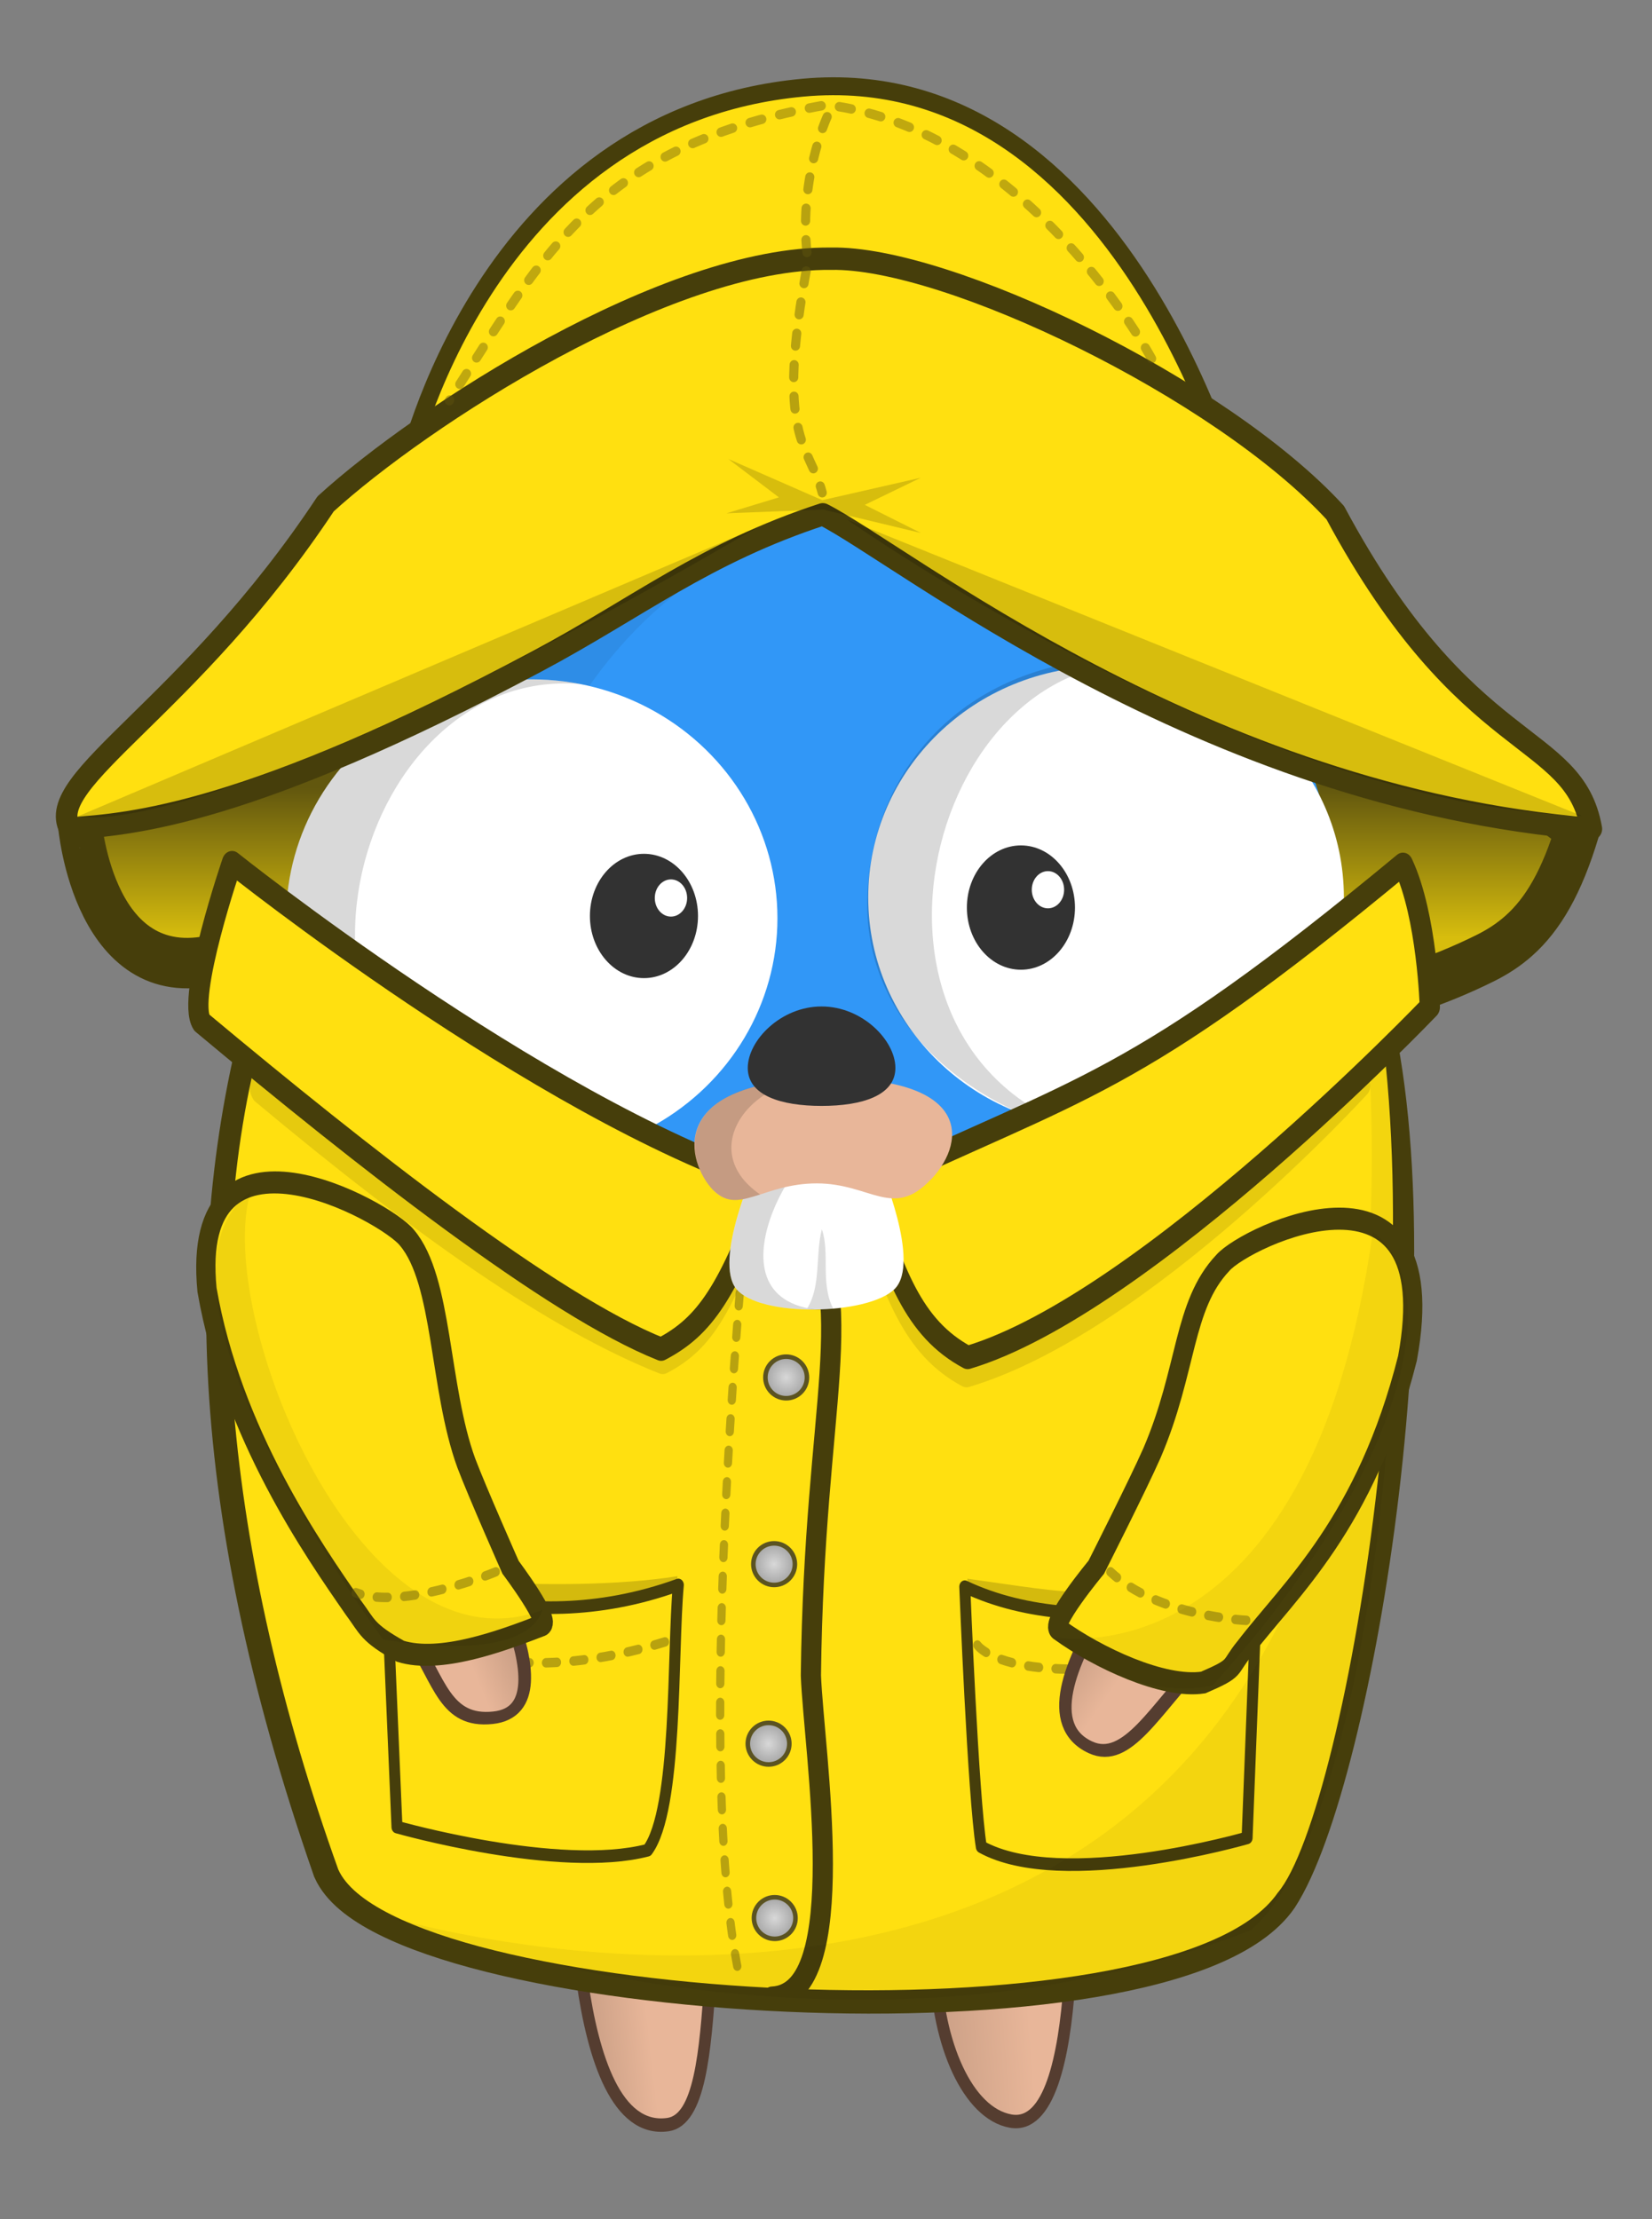 <?xml version="1.0" encoding="utf-8"?>
<svg viewBox="521.721 33.385 700 940" xmlns="http://www.w3.org/2000/svg">
  <rect x="521.721" y="33.385" width="700" height="940" fill="#808080" stroke="none"/>
  <desc>By @peterhellberg</desc>
  <title>Gopher in yellow rain coat</title>
  <defs>
    <linearGradient id="gradient-9" gradientUnits="userSpaceOnUse" x1="-154.02" y1="59.017" x2="-154.02" y2="218.054" gradientTransform="matrix(0.904, -0, 0, 0.298, 304.603, 161.298)">
      <stop offset="0" style="stop-color: rgb(98, 87, 14);"/>
      <stop offset="1" style="stop-color: rgb(215, 189, 13);"/>
    </linearGradient>
    <linearGradient id="gradient-10" gradientUnits="userSpaceOnUse" x1="95.678" y1="357.195" x2="95.678" y2="386.29" gradientTransform="matrix(3.385, -1.423, -0.7, -1.026, 74.463, 1111.353)">
      <stop offset="0" style="stop-color: rgba(232, 182, 153, 1)"/>
      <stop offset="1" style="stop-color: rgb(197, 155, 130);"/>
    </linearGradient>
    <linearGradient id="gradient-11" gradientUnits="userSpaceOnUse" x1="95.678" y1="357.195" x2="95.678" y2="386.29" gradientTransform="matrix(-4.048, -0.51, 0.616, -1.825, 507.62, 1309.406)">
      <stop offset="0" style="stop-color: rgba(232, 182, 153, 1)"/>
      <stop offset="1" style="stop-color: rgb(197, 155, 130);"/>
    </linearGradient>
    <linearGradient id="gradient-16" gradientUnits="userSpaceOnUse" x1="95.678" y1="357.195" x2="95.678" y2="386.29" gradientTransform="matrix(1.948, 0.645, -0.551, 0.465, 55.881, 209.495)">
      <stop offset="0" style="stop-color: rgba(232, 182, 153, 1)"/>
      <stop offset="1" style="stop-color: rgb(197, 155, 130);"/>
    </linearGradient>
    <linearGradient id="gradient-17" gradientUnits="userSpaceOnUse" x1="95.678" y1="357.195" x2="95.678" y2="386.29" gradientTransform="matrix(2.621, -0.763, -0.571, -0.55, 258.865, 705.515)">
      <stop offset="0" style="stop-color: rgba(232, 182, 153, 1)"/>
      <stop offset="1" style="stop-color: rgb(197, 155, 130);"/>
    </linearGradient>
    <radialGradient id="gradient-18" gradientUnits="userSpaceOnUse" cx="53.816" cy="30.061" r="7.601" gradientTransform="matrix(0.935, -0, -0, 0.935, -0, 0)">
      <stop offset="0" style="stop-color: rgba(216, 216, 216, 1)"/>
      <stop offset="1" style="stop-color: rgba(165, 165, 165, 1)"/>
    </radialGradient>
    <radialGradient id="gradient-19" gradientUnits="userSpaceOnUse" cx="53.816" cy="30.061" r="7.601" gradientTransform="matrix(0.935, -0, -0, 0.935, -0, 0)">
      <stop offset="0" style="stop-color: rgba(216, 216, 216, 1)"/>
      <stop offset="1" style="stop-color: rgba(165, 165, 165, 1)"/>
    </radialGradient>
    <radialGradient id="gradient-20" gradientUnits="userSpaceOnUse" cx="53.816" cy="30.061" r="7.601" gradientTransform="matrix(0.935, -0, -0, 0.935, -0, 0)">
      <stop offset="0" style="stop-color: rgba(216, 216, 216, 1)"/>
      <stop offset="1" style="stop-color: rgba(165, 165, 165, 1)"/>
    </radialGradient>
    <radialGradient id="gradient-21" gradientUnits="userSpaceOnUse" cx="53.816" cy="30.061" r="7.601" gradientTransform="matrix(0.935, -0, -0, 0.935, 0, 0)">
      <stop offset="0" style="stop-color: rgba(216, 216, 216, 1)"/>
      <stop offset="1" style="stop-color: rgba(165, 165, 165, 1)"/>
    </radialGradient>
  </defs>
  <g transform="matrix(1.162, 0, 0, 1.336, 671.548, 128.198)">
    <title>Thin Gopher</title>
    <path style="paint-order: stroke; stroke-width: 16; stroke-linejoin: round; stroke-linecap: round; stroke: rgb(70, 62, 11); fill: url(#gradient-9);" d="M -99.852 189.981 C -99.852 189.981 -94.806 244.476 -48.317 232.747 C -1.828 221.018 271.731 293.923 412.762 232.771 C 417.17 230.86 421.211 228.596 424.933 225.707 C 433.629 218.962 440.594 208.812 446.453 191.801 C 137.768 -14.286 -100.78 189.981 -99.852 189.981 Z">
      <title>Back of cap</title>
    </path>
    <g transform="matrix(0.733, 0, 0, 0.733, 3.231, 98.736)">
      <title>Body</title>
      <path d="M 178.557 568.062 L 206.684 632.021 C 206.684 632.021 169.253 644.02 133.04 650.964 C 102.252 656.873 73.128 662.009 67.043 647.248 C 47.472 599.775 178.557 568.062 178.557 568.062 Z" style="stroke-width: 5.808; stroke: rgb(85, 61, 48); fill: url(#gradient-10);" transform="matrix(0.264, -0.965, 0.965, 0.264, -490.307, 581.313)">
        <title>Right leg</title>
      </path>
      <path d="M 362.645 639.057 L 405.278 582.771 C 405.278 582.771 363.692 569.44 323.458 561.723 C 289.253 555.156 256.687 563.587 248.854 583.661 C 234.665 620.024 362.645 639.057 362.645 639.057 Z" style="stroke-width: 5.808; stroke: rgb(85, 61, 48); fill: url(#gradient-11);" transform="matrix(-0.216, -0.976, 0.976, -0.216, -193.425, 1054.928)">
        <title>Left leg</title>
      </path>
      <path d="M 471.627 247.827 C 535.944 416.644 464.395 588.058 227.587 592.729 C 3.623 592.729 0.695 431.426 27.514 297.688 C -79.41 44.217 86.551 -32.919 220.096 -35.274 C 353.64 -37.629 537.158 53.648 471.627 247.827 Z" paint-order="stroke fill markers" style="fill: rgb(49, 151, 247);">
        <title>Body</title>
      </path>
      <path d="M 317.228 -20.282 C -112.413 -9.657 94.023 579.968 229.24 592.388 C 5.276 592.388 2.652 431.543 29.471 297.805 C -107.056 25.166 137.641 -72.174 317.228 -20.282 Z" paint-order="stroke fill markers" style="fill-opacity: 0.07;">
        <title>Body shadow</title>
      </path>
      <circle cx="91.986" cy="146.893" r="10.163" fill="#ffffff" paint-order="stroke fill markers" transform="matrix(12.025, 0, 0, 10.167, -1021.894, -1327.792)"/>
      <circle cx="115.744" cy="146.008" r="9.839" fill="#ffffff" paint-order="stroke fill markers" transform="matrix(12.025, 0, 0, 10.167, -1021.895, -1327.792)"/>
      <circle cx="111.887" cy="145.994" r="2.226" fill="#323232" paint-order="stroke fill markers" transform="matrix(12.078, 0, 0, 12.078, -1023.792, -1602.262)"/>
      <circle cx="113" cy="145.353" r="0.666" fill="#ffffff" paint-order="stroke fill markers" transform="matrix(12.078, 0, 0, 12.078, -1023.792, -1602.235)"/>
      <path d="M 84.2 62.358 C 16.707 62.358 -38.005 108.62 -38.005 165.676 C -37.945 221.636 14.782 267.388 80.943 268.881 C -60.467 234.355 -6.116 56.036 108.239 64.382 C 100.303 62.96 92.27 62.338 84.189 62.338 L 84.2 62.358 Z M 369.882 53.362 C 297.337 57.631 251.139 103.14 251.139 160.206 C 251.258 216.156 311.419 252.9 366.719 259.885 C 228.196 227.797 279.661 47.047 394.016 55.374 C 386.08 54.042 378.023 53.351 369.965 53.351 L 369.882 53.362 Z" opacity=".15" fill="#000000" paint-order="stroke fill markers">
        <title>Eye shadows</title>
      </path>
      <circle cx="96.36" cy="146.297" r="2.226" fill="#323232" paint-order="stroke fill markers" transform="matrix(12.078, 0, 0, 12.078, -1023.792, -1602.287)"/>
      <circle cx="97.472" cy="145.656" r="0.666" fill="#ffffff" paint-order="stroke fill markers" transform="matrix(12.078, 0, 0, 12.078, -1023.792, -1602.315)"/>
    </g>
    <g>
      <title>Rain coat</title>
      <g transform="matrix(1.11, 0, 0, 1, -22.066, 10.49)">
        <title>Cap</title>
        <path style="stroke-width: 5.676; fill: rgb(255, 224, 16); stroke: rgb(70, 62, 11);" d="M 37.028 67.465 C 37.028 67.465 62.035 -44.284 167.532 -53.662 C 273.03 -63.04 310.541 76.843 310.541 76.843 L 37.028 67.465 Z">
          <title>Top of cap</title>
        </path>
        <path style="stroke-linecap: round; stroke-linejoin: round; stroke-width: 7.094; fill: rgb(255, 224, 16); stroke: rgb(70, 62, 11);" d="M -73.383 181.219 C -82.027 165.693 -34.005 143.443 10.683 78.31 C 42.122 50.618 123.073 -0.062 176.704 0.573 C 214.639 -0.188 304.74 41.567 342.381 81.111 C 385.548 158.83 420.752 150.085 426.503 181.351 C 298.644 171.427 200.472 94.516 174.016 81.607 C 135.149 93.874 113.153 111.257 80.105 128.246 C -14.617 176.944 -52.928 179.872 -73.383 181.219 Z">
          <title>Front of cap</title>
        </path>
        <path d="M -70.708 177.387 C -70.708 177.387 -29.313 188.397 152.425 85.784" style="fill-opacity: 0.16;">
          <title>Cap shadow right</title>
        </path>
        <path d="M 182.024 83.277 C 182.024 83.277 314.834 173.907 423.366 177.221" style="fill-opacity: 0.16;">
          <title>Cap shadow left</title>
        </path>
        <path d="M 142.973 64.064 L 173.863 77.132 L 206.237 70.004 L 187.822 78.617 L 206.237 87.528 L 174.159 80.103 L 142.379 81.291 L 159.606 76.241 L 142.973 64.064 Z" style="fill-opacity: 0.16;">
          <title>Cap shadow middle</title>
        </path>
        <path style="fill: none; stroke-linecap: round; stroke-linejoin: round; stroke-dasharray: 4, 6; stroke-width: 3; stroke-opacity: 0.45; stroke: rgb(98, 87, 14);" d="M 164.451 74.764 C 164.451 74.764 174.448 53.781 170.731 29.059 C 181.949 -27.734 170.224 -29.001 166.078 -44.443" transform="matrix(-1, 0, 0, -1, 339.91, 30.321)">
          <title>Cap stitches</title>
        </path>
        <path style="fill: none; stroke-linecap: round; stroke-linejoin: round; stroke-dasharray: 4, 6; stroke-width: 3; stroke-opacity: 0.4; stroke: rgb(98, 87, 14);" d="M 51.326 -34.889 C 51.326 -34.889 91.661 37.626 158.071 45.581 C 232.734 32.846 250.284 -0.361 282.043 -48.221" transform="matrix(-1, 0, 0, -1, 333.369, -2.64)">
          <title>Cap stitches</title>
        </path>
      </g>
      <path style="paint-order: markers stroke; stroke-width: 15.608; stroke: rgb(70, 62, 11); fill: rgb(255, 224, 16);" d="M -27.579 237.418 C -54.698 313.76 -54.893 401.816 -7.29 520.798 C 14.179 562.493 297.853 578.414 337.003 529.151 C 364.04 493.093 396.975 322.959 367.133 239.549 C 211.102 357.617 158.402 384.97 -27.579 237.418 Z">
        <title>Coat</title>
      </path>
      <path style="stroke-width: 7.37; paint-order: fill markers; fill: rgb(255, 224, 16);" d="M -30.422 248.303 C -57.541 324.645 -46.932 421.607 -5.584 521.788 C 15.885 563.483 297.853 578.414 337.003 529.151 C 362.368 503.277 399.35 311.961 365.327 215.457 C 209.296 333.525 155.559 395.855 -30.422 248.303 Z">
        <title>Coat</title>
      </path>
      <path style="fill: none; stroke-linejoin: round; stroke-linecap: round; stroke-width: 7.37; stroke: rgb(70, 62, 11);" d="M 163.064 309.865 C 184.974 343.954 167.946 371.815 166.758 460.267 C 167.807 484.129 182.014 561.389 152.626 562.566">
        <title>Cap flap</title>
      </path>
      <path style="stroke: rgb(0, 0, 0); stroke-linejoin: round; stroke-linecap: round; stroke-width: 7.37; fill: none; stroke-opacity: 0.1;" d="M -1.572 256.156 C -1.572 256.156 -39.413 267.425 -33.617 275.395 C 24.933 317.912 72.879 347.255 112.732 361.022 C 128.673 353.776 135.257 342.851 149.731 308.346 C 65.389 283.719 -1.572 256.156 -1.572 256.156 Z">
        <title>Right collar shadow</title>
      </path>
      <path style="stroke-linejoin: round; stroke-linecap: round; stroke-width: 7.37; fill: rgb(255, 224, 16); stroke: rgb(70, 62, 11);" d="M -44.316 202.524 C -44.316 202.524 -61.19 245.275 -55.394 253.245 C 3.156 295.762 72.294 343.046 112.147 356.813 C 128.088 349.567 136.544 338.773 151.018 304.268 C 66.676 279.641 -44.316 202.524 -44.316 202.524 Z">
        <title>Right collar</title>
      </path>
      <g transform="matrix(1, 0, 0, 1, -0, -0)">
        <title>Buttons</title>
        <ellipse transform="matrix(-0.754, 0.656, -0.762, -0.663, 212.684, 410.601)" cx="50.299" cy="28.096" rx="7.104" ry="7.036" style="fill: url(#gradient-18); stroke-width: 1.546; stroke: rgb(91, 83, 33);"/>
        <ellipse transform="matrix(-0.754, 0.656, -0.762, -0.663, 217.081, 351.405)" cx="50.299" cy="28.096" rx="7.104" ry="7.036" style="fill: url(#gradient-19); stroke-width: 1.546; stroke: rgb(91, 83, 33);"/>
        <ellipse transform="matrix(-0.754, 0.656, -0.762, -0.663, 210.658, 467.524)" cx="50.299" cy="28.096" rx="7.104" ry="7.036" style="fill: url(#gradient-20); stroke-width: 1.546; stroke: rgb(91, 83, 33);"/>
        <ellipse transform="matrix(-0.754, 0.656, -0.762, -0.663, 212.899, 522.807)" cx="50.299" cy="28.096" rx="7.104" ry="7.036" style="fill: url(#gradient-21); stroke-width: 1.546; stroke: rgb(91, 83, 33);"/>
      </g>
      <path style="stroke-width: 0; fill-opacity: 0.17;" d="M 118.101 428.793 C 115.804 450.912 118.663 498.695 107.598 511.771 C 75.367 519.075 16.214 504.433 16.214 504.433 L 11.505 428.104 C 11.505 428.104 73.737 434.799 118.101 428.793 Z">
        <title>Right pocket shadow</title>
      </path>
      <path style="stroke-linecap: round; stroke-linejoin: round; stroke-width: 4; fill: rgb(255, 224, 16); stroke: rgb(70, 62, 11);" d="M 118.418 431.566 C 116.121 453.684 118.27 502.596 107.205 515.673 C 74.973 522.976 15.821 508.334 15.821 508.334 L 11.798 426.299 C 11.798 426.299 58.699 450.406 118.418 431.566 Z">
        <title>Right pocket</title>
      </path>
      <path style="fill: none; stroke-linecap: round; stroke-linejoin: round; stroke-dasharray: 4, 6; stroke-width: 3; stroke-opacity: 0.45; stroke: rgb(98, 87, 14);" d="M 13.112 441.425 C 13.112 441.425 44.703 469.303 117.022 448.655">
        <title>Right pocket stitches</title>
      </path>
      <path d="M 55.572 456.595 L 80.242 427.609 C 80.242 427.609 58.289 422.171 36.528 419.021 C 18.03 416.343 5.633 408.434 -4.962 420.705 C -23.939 442.684 55.572 456.595 55.572 456.595 Z" style="stroke-width: 4.257; stroke: rgb(85, 61, 48); fill: url(#gradient-16);" transform="matrix(-0.682, -0.637, 0.841, -0.682, -306.365, 757.428)">
        <title>Right arm</title>
      </path>
      <path style="stroke-width: 7; fill: rgb(255, 224, 16); stroke: rgb(70, 62, 11);" d="M 9.527 439.031 C 15.917 444.612 15.693 446.309 28.895 450.736 C 43.831 452.8 64.361 443.191 78.456 436.322 C 82.432 435.115 64.33 419.419 64.33 419.419 C 64.33 419.419 48.304 397.152 42.947 388.682 C 29.137 366.263 25.189 332.442 9.912 320.684 C 1.181 313.395 -75.77 288.09 -59.557 346.09 C -43.106 390.102 -7.648 422.945 9.527 439.031 Z" transform="matrix(0.99, 0.124, -0.163, 0.99, 61.923, 2.774)">
        <title>Right sleeve</title>
      </path>
      <path d="M 48.911 455.748 C 96.861 426.91 7.738 312.158 7.738 312.158 C 7.738 312.158 -42.795 301.492 -50.886 319.282 C 16.467 299.953 64.235 416.972 48.911 455.748 Z" style="fill: rgba(0, 0, 0, 0.06);" transform="matrix(-0.999, 0.038, -0.05, -0.999, 34.07, 760.363)">
        <title>Right sleeve shadow</title>
      </path>
      <path style="fill: none; stroke-linecap: round; stroke-linejoin: round; stroke-dasharray: 4, 6; stroke-width: 3; stroke-opacity: 0.45; stroke: rgb(98, 87, 14);" d="M 1.923 433.243 C 1.923 433.243 33.361 416.869 51.411 420.371" transform="matrix(-0.99, -0.124, 0.163, -0.99, -16.872, 856.559)">
        <title>Right sleeve stitches</title>
      </path>
      <path style="fill: none; stroke-linecap: round; stroke-linejoin: round; stroke-dasharray: 4, 6; stroke-width: 3; stroke-opacity: 0.45; stroke: rgb(98, 87, 14);" d="M 142.309 551.432 C 142.309 551.432 161.851 379.834 143.865 312.457" transform="matrix(-1, 0, 0, -1, 285.149, 870.588)">
        <title>Coat stitches</title>
      </path>
      <path style="stroke-linejoin: round; stroke-linecap: round; stroke-opacity: 0.1; stroke-width: 0; fill-opacity: 0.17;" d="M 223.807 429.576 C 223.807 429.576 227.498 496.484 230.515 512.578 C 260.046 526.779 327.432 509.739 327.432 509.739 L 330.538 427.22 C 272.025 437.428 262.672 434.245 223.807 429.576 Z">
        <title>Left pocket shadow</title>
      </path>
      <path style="stroke-linejoin: round; stroke-linecap: round; stroke-width: 4; fill: rgb(255, 224, 16); stroke: rgb(70, 62, 11);" d="M 222.87 432.118 C 222.87 432.118 225.888 498.505 228.905 514.599 C 258.435 528.799 325.822 511.759 325.822 511.759 L 329.371 432.639 C 329.371 432.639 268.744 451.019 222.87 432.118 Z">
        <title>Left pocket</title>
      </path>
      <path style="fill: none; stroke-linecap: round; stroke-linejoin: round; stroke-dasharray: 4, 6; stroke-width: 3; stroke-opacity: 0.45; stroke: rgb(98, 87, 14);" d="M 227.449 450.612 C 227.449 450.612 240.779 468.154 328.327 450.142">
        <title>Left pocket stitches</title>
      </path>
      <path d="M 367.783 235.02 C 392.738 281.16 379.53 501.936 327.175 541.011 C 174.87 593 13.017 536.832 13.017 536.832 C 13.017 536.832 412.703 642.023 367.783 235.02 Z" style="fill-opacity: 0.05;">
        <title>Coat shadow</title>
      </path>
      <path d="M 328.023 414.225 L 351.468 448.519 C 351.468 448.519 322.404 454.955 294.183 458.678 C 270.189 461.846 249.85 470.72 242.822 459.355 C 225.197 430.854 328.023 414.225 328.023 414.225 Z" style="stroke-width: 4.257; stroke: rgb(85, 61, 48); fill: url(#gradient-17);" transform="matrix(0.799, -0.523, 0.692, 0.799, -243.177, 243.018)">
        <title>Left arm</title>
      </path>
      <path style="stroke-width: 7; fill: rgb(255, 224, 16); stroke: rgb(70, 62, 11);" d="M 320.593 316.256 C 326.414 309.551 322.573 310.154 335.178 304.829 C 349.668 302.348 374.094 311.259 388.483 319.516 C 392.487 320.967 375.993 339.845 375.993 339.845 C 375.993 339.845 362.072 366.618 357.509 376.801 C 345.774 403.763 348.743 423.9 334.696 438.038 C 326.718 446.805 254.712 480.105 265.919 410.361 C 278.496 357.431 305.043 335.599 320.593 316.256 Z" transform="matrix(-0.999, -0.038, 0.05, -0.999, 629.437, 779.756)">
        <title>Left sleeve</title>
      </path>
      <path d="M 368.308 317.673 C 397.817 335.572 381.307 395.801 317.244 463.553 C 288.47 470.608 257.54 450.483 257.54 450.483 C 257.54 450.483 352.106 463.67 368.308 317.673 Z" style="fill-opacity: 0.05;" transform="matrix(0.999, 0.038, -0.05, 0.999, 19.629, -11.797)">
        <title>Left sleeve shadow</title>
      </path>
      <path style="fill: none; stroke-linecap: round; stroke-linejoin: round; stroke-dasharray: 4, 6; stroke-width: 3; stroke-opacity: 0.45; stroke: rgb(98, 87, 14);" d="M 275.059 431.021 C 275.059 431.021 307.193 428.221 326.631 440.119" transform="matrix(-0.99, -0.124, 0.163, -0.99, 527.581, 903.604)">
        <title>Left sleeve stitches</title>
      </path>
      <path style="stroke: rgb(0, 0, 0); stroke-linejoin: round; stroke-linecap: round; stroke-width: 7.37; fill: none; stroke-opacity: 0.1;" d="M 186.625 311.529 C 196.89 338.452 203.43 355.88 223.505 365.217 C 288.397 348.411 367.086 273.281 367.086 273.281 C 367.086 273.281 352.01 263.279 343.14 246.939 C 244.636 317.9 265.041 279.038 186.625 311.529 Z">
        <title>Left collar shadow</title>
      </path>
      <path style="stroke-linejoin: round; stroke-linecap: round; stroke-width: 7.37; fill: rgb(255, 224, 16); stroke: rgb(70, 62, 11);" d="M 187.043 305.761 C 197.309 332.683 203.848 350.112 223.923 359.449 C 288.815 342.642 392.455 248.34 392.455 248.34 C 392.455 248.34 391.521 219.395 382.651 203.055 C 284.147 274.015 265.459 273.27 187.043 305.761 Z">
        <title>Left collar</title>
      </path>
    </g>
    <g transform="matrix(11.394, 0, 0, 9.833, -1382.866, -2671.51)">
      <title>Nose+Mouth</title>
      <path d="M 134.238 302.07 L 138.206 302.07 C 138.206 302.07 139.544 305.193 138.678 306.04 C 137.813 306.884 134.378 306.948 133.623 306.04 C 132.866 305.13 134.237 302.07 134.237 302.07 Z" fill="#ffffff"/>
      <path d="M 135.888 306.654 C 136.336 305.922 136.142 304.925 136.354 304.111 C 136.619 304.854 136.299 305.858 136.718 306.667 C 136.718 306.667 136.265 306.777 135.888 306.654 Z" style="fill: rgba(0, 0, 0, 0.137);"/>
      <path d="M 134.238 302.07 C 134.238 302.07 132.868 305.13 133.623 306.04 C 134.005 306.5 135.073 306.71 136.146 306.695 C 132.321 306.201 136.3 300.363 136.221 302.07 Z" opacity=".15" fill="#000000"/>
      <path d="M 139.852 302.492 C 138.639 303.804 137.924 302.629 136.192 302.629 C 134.46 302.629 133.666 303.687 132.859 302.829 C 132.059 301.971 131.319 299.416 136.179 299.254 C 141.039 299.094 141.069 301.179 139.859 302.492 Z" fill="#e8b699" paint-order="stroke fill markers"/>
      <path d="M 136.178 299.254 C 131.358 299.392 132.052 301.971 132.858 302.829 C 133.348 303.313 133.723 303.189 134.381 302.987 C 132.231 301.507 134.198 299.027 136.623 299.267 C 136.478 299.257 136.331 299.257 136.177 299.257 Z" opacity=".15" fill="#000000" paint-order="stroke fill markers"/>
      <path d="M 138.708 298.906 C 138.708 299.791 137.65 300.131 136.345 300.131 C 135.041 300.131 133.983 299.791 133.983 298.906 C 133.983 298.02 135.041 296.924 136.345 296.924 C 137.65 296.924 138.708 298.02 138.708 298.906 Z" fill="#323232" paint-order="stroke fill markers"/>
    </g>
  </g>
</svg>